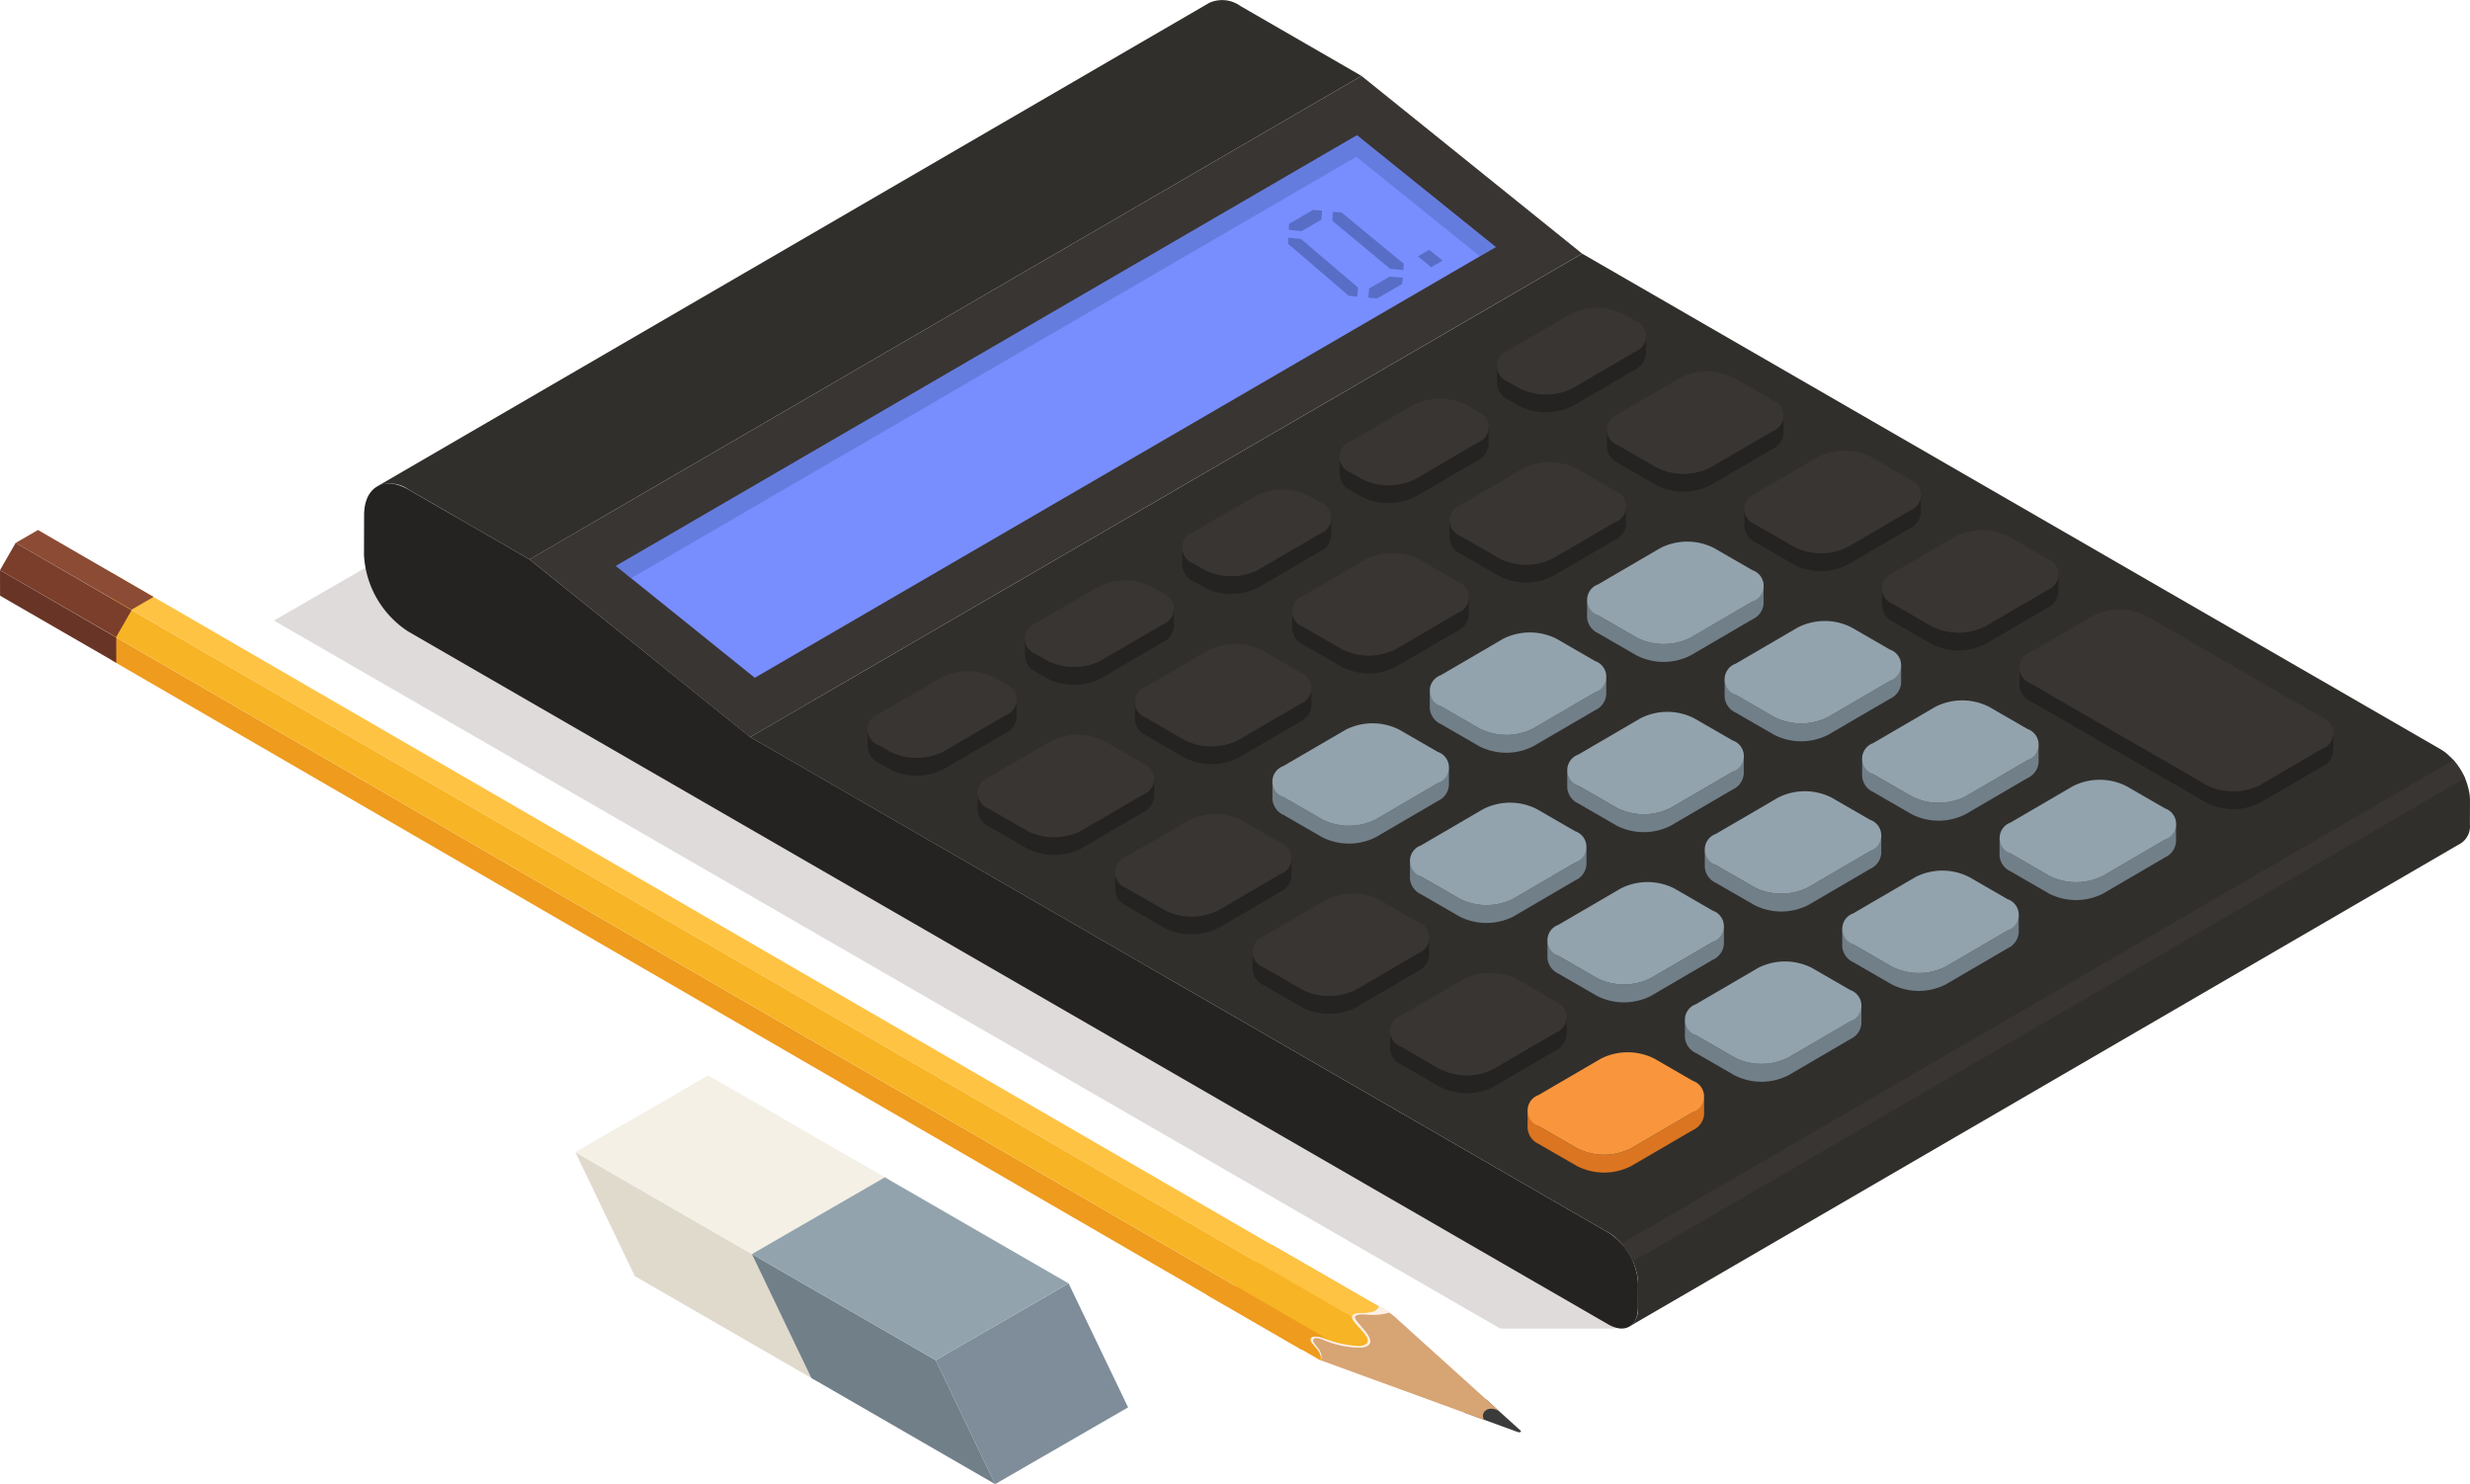 <svg xmlns="http://www.w3.org/2000/svg" xmlns:xlink="http://www.w3.org/1999/xlink" width="184.325" height="110.754" viewBox="0 0 184.325 110.754"><defs><linearGradient id="linear-gradient" x1="-221.62" y1="-65.852" x2="-221.62" y2="-65.442" gradientUnits="objectBoundingBox"><stop offset="0.253" stop-color="#3b3b3b"></stop><stop offset="0.426" stop-color="#636363"></stop><stop offset="0.579" stop-color="#545454"></stop><stop offset="0.732" stop-color="#3b3b3b"></stop></linearGradient><linearGradient id="linear-gradient-2" x1="-48.589" y1="0.279" x2="-48.46" y2="0.603" gradientUnits="objectBoundingBox"><stop offset="0" stop-color="#f5dfc1"></stop><stop offset="0.259" stop-color="#f4ddbf"></stop><stop offset="0.352" stop-color="#f1d9b8"></stop><stop offset="0.418" stop-color="#ebd1ac"></stop><stop offset="0.432" stop-color="#eacfa9"></stop><stop offset="0.523" stop-color="#e6c69e"></stop><stop offset="0.829" stop-color="#dbad7f"></stop><stop offset="1" stop-color="#d7a474"></stop></linearGradient><clipPath id="clip-path"><path id="Path_1338" data-name="Path 1338" d="M76.7,425.877a5.3,5.3,0,0,1,2.284,1.132l7.87,7.109-1.128.653L73.5,430.306c-.478-.339-1.22-.661-1.374-1.092l-1.653-3.553.559-.322Z" transform="translate(-70.471 -425.339)" fill="none"></path></clipPath></defs><g id="_1" data-name="1" transform="translate(-19.748 -374.069)"><path id="Path_1262" data-name="Path 1262" d="M49.34,392.92,30.606,403.736l91.507,52.832h8.633Z" transform="translate(9.585 16.642)" fill="#ada6a3" opacity="0.4"></path><g id="_1-2" data-name="1" transform="translate(46.911 374.069)"><g id="Group_264" data-name="Group 264"><g id="Group_263" data-name="Group 263" style="isolation: isolate"><path id="Path_1263" data-name="Path 1263" d="M99.132,374.523a2.333,2.333,0,0,0-2.352-.232l-62.087,36.08a2.333,2.333,0,0,1,2.352.232l9.026,5.21,62.086-36.08Z" transform="translate(-33.718 -374.069)" fill="#312f2c"></path><path id="Path_1264" data-name="Path 1264" d="M102.822,377.077l-62.086,36.08L57.2,426.419l62.086-36.08Z" transform="translate(-28.383 -371.413)" fill="#393532"></path><path id="Path_1265" data-name="Path 1265" d="M44.158,411.571l55.306-32.142,10.361,8.344-55.3,32.143Z" transform="translate(-25.362 -369.337)" fill="#788eff"></path><path id="Path_1266" data-name="Path 1266" d="M99.413,381.04l9.221,7.425,1.191-.692-10.361-8.344L44.158,411.571l1.14.918Z" transform="translate(-25.362 -369.337)" fill="#4a62af" opacity="0.4" style="mix-blend-mode: multiply;isolation: isolate"></path><path id="Path_1267" data-name="Path 1267" d="M177.735,424.161c-.013-.058-.024-.117-.041-.177a4.625,4.625,0,0,0-.245-.725,5.914,5.914,0,0,0-.337-.631c-.038-.06-.075-.117-.115-.175a5.178,5.178,0,0,0-.32-.429c-.028-.034-.051-.073-.079-.105-.143-.151-.239-.243-.339-.333-.049-.045-.094-.094-.145-.137a3.5,3.5,0,0,0-.471-.333l-64.074-36.993L49.482,420.2l64.074,36.993a3.4,3.4,0,0,1,.471.333c.051.041.1.09.145.136.1.09.2.185.29.286.045.049.085.1.128.154a5.3,5.3,0,0,1,.322.429c.038.058.077.115.115.175a5.607,5.607,0,0,1,.316.593,4.746,4.746,0,0,1,.265.763c.015.058.028.119.041.177a3.454,3.454,0,0,1,.087.719l-.006,1.826a1.527,1.527,0,0,1-.638,1.4l62.087-36.08a1.532,1.532,0,0,0,.638-1.4l.006-1.826A3.462,3.462,0,0,0,177.735,424.161Z" transform="translate(-20.662 -365.195)" fill="#312f2c"></path><path id="Path_1268" data-name="Path 1268" d="M146.107,404.2,84.02,440.276a5.252,5.252,0,0,1,.849,1.335l62.087-36.078A5.283,5.283,0,0,0,146.107,404.2Z" transform="translate(9.828 -347.473)" fill="#393532"></path><path id="Path_1269" data-name="Path 1269" d="M127.069,449.151,63,412.158,46.528,398.9l-9.026-5.21c-1.832-1.058-3.314-.2-3.319,1.9l-.008,2.965a7.265,7.265,0,0,0,3.3,5.722l89.578,51.719c1.2.695,2.19.134,2.193-1.25l.006-1.826A4.809,4.809,0,0,0,127.069,449.151Z" transform="translate(-34.175 -357.152)" fill="#252321"></path></g><path id="Path_1270" data-name="Path 1270" d="M76.026,388.182l-.051.68-.651-.068L70.8,384.915l.024-.457.945.1C74.122,386.563,73.653,386.164,76.026,388.182ZM73.3,383.116l.036-.674-.657-.057-1.8,1.045-.026.452.951.1Zm.808.087,4.317,3.589.983.088.034-.469-4.635-3.82-.663-.066Zm2.739,5.055-.051.682.65.06,1.873-1.083.049-.465-.975-.088Zm3.647-2.4.992.811.853-.493-1-.808Z" transform="translate(-1.845 -366.727)" fill="#4a62af" opacity="0.7" style="mix-blend-mode: multiply;isolation: isolate"></path></g><g id="Group_357" data-name="Group 357" transform="translate(37.581 22.976)"><g id="Group_280" data-name="Group 280" transform="translate(46.965)"><g id="Group_267" data-name="Group 267" transform="translate(38.991 22.511)"><g id="Group_265" data-name="Group 265" transform="translate(0 4.34)"><path id="Path_1271" data-name="Path 1271" d="M122.387,406.573l-4.635,2.706a4.443,4.443,0,0,1-4.012-.006L100.624,401.7a1.414,1.414,0,0,1-.832-1.167l0,1.335a1.416,1.416,0,0,0,.832,1.167l13.116,7.571a4.443,4.443,0,0,0,4.012.008l4.635-2.706a1.412,1.412,0,0,0,.825-1.156l0-1.335A1.408,1.408,0,0,1,122.387,406.573Z" transform="translate(-99.788 -400.533)" fill="#252321"></path></g><g id="Group_266" data-name="Group 266" transform="translate(0.003)"><path id="Path_1272" data-name="Path 1272" d="M122.373,406.279l-13.116-7.573a4.422,4.422,0,0,0-4.01.006l-4.637,2.706a1.226,1.226,0,0,0,.013,2.318l13.116,7.573a4.443,4.443,0,0,0,4.012.006l4.635-2.706A1.231,1.231,0,0,0,122.373,406.279Z" transform="translate(-99.79 -398.228)" fill="#393532"></path></g></g><g id="Group_270" data-name="Group 270" transform="translate(28.73 16.588)"><g id="Group_268" data-name="Group 268" transform="translate(0 3.306)"><path id="Path_1273" data-name="Path 1273" d="M106.687,397.994l-4.635,2.706a4.449,4.449,0,0,1-4.012-.008l-2.864-1.653a1.419,1.419,0,0,1-.834-1.167l0,1.333a1.411,1.411,0,0,0,.832,1.167l2.866,1.655a4.443,4.443,0,0,0,4.012.006l4.635-2.706a1.412,1.412,0,0,0,.825-1.156l0-1.333A1.413,1.413,0,0,1,106.687,397.994Z" transform="translate(-94.338 -396.838)" fill="#252321"></path></g><g id="Group_269" data-name="Group 269" transform="translate(0.004)"><path id="Path_1274" data-name="Path 1274" d="M106.672,397.213l-2.864-1.653a4.426,4.426,0,0,0-4.012.006l-4.637,2.706a1.226,1.226,0,0,0,.015,2.318l2.864,1.653a4.449,4.449,0,0,0,4.012.008l4.635-2.706A1.233,1.233,0,0,0,106.672,397.213Z" transform="translate(-94.34 -395.082)" fill="#393532"></path></g></g><g id="Group_273" data-name="Group 273" transform="translate(18.47 10.662)"><g id="Group_271" data-name="Group 271" transform="translate(0 3.306)"><path id="Path_1275" data-name="Path 1275" d="M101.238,394.847,96.6,397.553a4.439,4.439,0,0,1-4.01-.006l-2.866-1.655a1.414,1.414,0,0,1-.834-1.167l0,1.335a1.412,1.412,0,0,0,.832,1.167l2.864,1.653a4.443,4.443,0,0,0,4.012.008l4.637-2.706a1.406,1.406,0,0,0,.823-1.156l0-1.335A1.408,1.408,0,0,1,101.238,394.847Z" transform="translate(-88.889 -393.691)" fill="#252321"></path></g><g id="Group_272" data-name="Group 272" transform="translate(0.003)"><path id="Path_1276" data-name="Path 1276" d="M101.224,394.068l-2.866-1.655a4.426,4.426,0,0,0-4.012.006l-4.635,2.706a1.226,1.226,0,0,0,.013,2.318l2.866,1.655a4.439,4.439,0,0,0,4.01.006l4.637-2.706A1.232,1.232,0,0,0,101.224,394.068Z" transform="translate(-88.891 -391.935)" fill="#393532"></path></g></g><g id="Group_276" data-name="Group 276" transform="translate(8.209 4.739)"><g id="Group_274" data-name="Group 274" transform="translate(0 3.306)"><path id="Path_1277" data-name="Path 1277" d="M95.788,391.7l-4.637,2.706a4.439,4.439,0,0,1-4.01-.008l-2.866-1.653a1.416,1.416,0,0,1-.832-1.167l0,1.335a1.411,1.411,0,0,0,.832,1.165l2.866,1.655a4.439,4.439,0,0,0,4.01.006l4.637-2.706a1.408,1.408,0,0,0,.825-1.156l0-1.333A1.406,1.406,0,0,1,95.788,391.7Z" transform="translate(-83.439 -390.545)" fill="#252321"></path></g><g id="Group_275" data-name="Group 275" transform="translate(0.003)"><path id="Path_1278" data-name="Path 1278" d="M95.774,390.92l-2.866-1.653a4.422,4.422,0,0,0-4.01.006l-4.637,2.706a1.226,1.226,0,0,0,.013,2.318l2.866,1.653a4.439,4.439,0,0,0,4.01.008l4.637-2.706A1.233,1.233,0,0,0,95.774,390.92Z" transform="translate(-83.441 -388.789)" fill="#393532"></path></g></g><g id="Group_279" data-name="Group 279"><g id="Group_277" data-name="Group 277" transform="translate(0 2.12)"><path id="Path_1279" data-name="Path 1279" d="M89.376,388.554l-4.635,2.706a4.443,4.443,0,0,1-4.012-.006l-.811-.469a1.419,1.419,0,0,1-.834-1.167l0,1.335a1.414,1.414,0,0,0,.834,1.165l.811.471a4.445,4.445,0,0,0,4.01.006l4.637-2.706a1.413,1.413,0,0,0,.825-1.156l0-1.335A1.408,1.408,0,0,1,89.376,388.554Z" transform="translate(-79.079 -387.398)" fill="#252321"></path></g><g id="Group_278" data-name="Group 278" transform="translate(0.004)"><path id="Path_1280" data-name="Path 1280" d="M89.361,387.219l-.811-.469a4.426,4.426,0,0,0-4.012.006L79.9,389.461a1.225,1.225,0,0,0,.013,2.318l.811.469a4.443,4.443,0,0,0,4.012.006l4.635-2.706A1.232,1.232,0,0,0,89.361,387.219Z" transform="translate(-79.081 -386.272)" fill="#393532"></path></g></g></g><g id="Group_299" data-name="Group 299" transform="translate(35.224 6.778)"><g id="Group_283" data-name="Group 283" transform="translate(49.252 28.436)"><g id="Group_281" data-name="Group 281" transform="translate(0 3.306)"><path id="Path_1281" data-name="Path 1281" d="M111.351,407.887l-4.637,2.706a4.449,4.449,0,0,1-4.012-.006l-2.864-1.655A1.419,1.419,0,0,1,99,407.765l0,1.335a1.408,1.408,0,0,0,.832,1.165l2.864,1.655a4.443,4.443,0,0,0,4.012.006l4.637-2.706a1.405,1.405,0,0,0,.823-1.156l0-1.333A1.406,1.406,0,0,1,111.351,407.887Z" transform="translate(-99.002 -406.731)" fill="#717f89"></path></g><g id="Group_282" data-name="Group 282" transform="translate(0.003)"><path id="Path_1282" data-name="Path 1282" d="M111.337,407.108l-2.866-1.655a4.425,4.425,0,0,0-4.012.006l-4.635,2.706a1.226,1.226,0,0,0,.013,2.318l2.864,1.655a4.449,4.449,0,0,0,4.012.006l4.637-2.706A1.232,1.232,0,0,0,111.337,407.108Z" transform="translate(-99.004 -404.975)" fill="#92a3ad"></path></g></g><g id="Group_286" data-name="Group 286" transform="translate(38.991 22.512)"><g id="Group_284" data-name="Group 284" transform="translate(0 3.306)"><path id="Path_1283" data-name="Path 1283" d="M105.9,404.739l-4.637,2.706a4.439,4.439,0,0,1-4.01-.006l-2.866-1.655a1.411,1.411,0,0,1-.832-1.165l0,1.333a1.414,1.414,0,0,0,.832,1.167l2.866,1.655a4.439,4.439,0,0,0,4.01.006l4.637-2.706a1.406,1.406,0,0,0,.823-1.156l0-1.333A1.4,1.4,0,0,1,105.9,404.739Z" transform="translate(-93.552 -403.585)" fill="#717f89"></path></g><g id="Group_285" data-name="Group 285" transform="translate(0.003)"><path id="Path_1284" data-name="Path 1284" d="M105.887,403.96l-2.866-1.653a4.422,4.422,0,0,0-4.01.006l-4.637,2.706a1.225,1.225,0,0,0,.013,2.316l2.866,1.655a4.439,4.439,0,0,0,4.01.006l4.637-2.706A1.232,1.232,0,0,0,105.887,403.96Z" transform="translate(-93.554 -401.829)" fill="#92a3ad"></path></g></g><g id="Group_289" data-name="Group 289" transform="translate(28.73 16.587)"><g id="Group_287" data-name="Group 287" transform="translate(0 3.306)"><path id="Path_1285" data-name="Path 1285" d="M100.451,401.594,95.816,404.3a4.443,4.443,0,0,1-4.012-.006l-2.866-1.655a1.414,1.414,0,0,1-.832-1.167l0,1.335a1.416,1.416,0,0,0,.832,1.167l2.866,1.653a4.443,4.443,0,0,0,4.012.006l4.635-2.7a1.412,1.412,0,0,0,.825-1.156l0-1.335A1.412,1.412,0,0,1,100.451,401.594Z" transform="translate(-88.102 -400.438)" fill="#717f89"></path></g><g id="Group_288" data-name="Group 288" transform="translate(0.003)"><path id="Path_1286" data-name="Path 1286" d="M100.437,400.815l-2.866-1.655a4.422,4.422,0,0,0-4.01.006l-4.637,2.706a1.226,1.226,0,0,0,.013,2.318l2.866,1.655a4.443,4.443,0,0,0,4.012.006l4.635-2.706A1.232,1.232,0,0,0,100.437,400.815Z" transform="translate(-88.104 -398.682)" fill="#92a3ad"></path></g></g><g id="Group_292" data-name="Group 292" transform="translate(18.468 10.664)"><g id="Group_290" data-name="Group 290" transform="translate(0 3.306)"><path id="Path_1287" data-name="Path 1287" d="M95,398.448l-4.637,2.706a4.443,4.443,0,0,1-4.012-.008l-2.864-1.653a1.419,1.419,0,0,1-.834-1.167l0,1.333a1.414,1.414,0,0,0,.834,1.167l2.864,1.655a4.443,4.443,0,0,0,4.012.006L95,399.781a1.413,1.413,0,0,0,.825-1.156l0-1.333A1.414,1.414,0,0,1,95,398.448Z" transform="translate(-82.652 -397.292)" fill="#717f89"></path></g><g id="Group_291" data-name="Group 291" transform="translate(0.004)"><path id="Path_1288" data-name="Path 1288" d="M94.988,397.667l-2.866-1.653a4.425,4.425,0,0,0-4.012.006l-4.635,2.706a1.226,1.226,0,0,0,.013,2.318l2.864,1.653a4.443,4.443,0,0,0,4.012.008L95,400A1.233,1.233,0,0,0,94.988,397.667Z" transform="translate(-82.654 -395.536)" fill="#92a3ad"></path></g></g><g id="Group_295" data-name="Group 295" transform="translate(8.209 4.739)"><g id="Group_293" data-name="Group 293" transform="translate(0 3.306)"><path id="Path_1289" data-name="Path 1289" d="M89.552,395.3l-4.637,2.706A4.439,4.439,0,0,1,80.9,398l-2.866-1.655a1.414,1.414,0,0,1-.834-1.165l0,1.333a1.416,1.416,0,0,0,.832,1.167l2.866,1.653a4.439,4.439,0,0,0,4.01.008l4.637-2.706a1.406,1.406,0,0,0,.823-1.156l0-1.335A1.4,1.4,0,0,1,89.552,395.3Z" transform="translate(-77.203 -394.145)" fill="#252321"></path></g><g id="Group_294" data-name="Group 294" transform="translate(0.003)"><path id="Path_1290" data-name="Path 1290" d="M89.538,394.522l-2.866-1.655a4.416,4.416,0,0,0-4.01.008l-4.637,2.706a1.225,1.225,0,0,0,.013,2.316l2.866,1.655a4.439,4.439,0,0,0,4.01.006l4.637-2.706A1.232,1.232,0,0,0,89.538,394.522Z" transform="translate(-77.205 -392.389)" fill="#393532"></path></g></g><g id="Group_298" data-name="Group 298"><g id="Group_296" data-name="Group 296" transform="translate(0 2.121)"><path id="Path_1291" data-name="Path 1291" d="M83.14,392.155,78.5,394.861a4.445,4.445,0,0,1-4.01-.006l-.813-.471a1.415,1.415,0,0,1-.832-1.165l0,1.333a1.414,1.414,0,0,0,.832,1.167l.813.469a4.439,4.439,0,0,0,4.01.006l4.637-2.706a1.408,1.408,0,0,0,.825-1.156l0-1.333A1.413,1.413,0,0,1,83.14,392.155Z" transform="translate(-72.843 -390.999)" fill="#252321"></path></g><g id="Group_297" data-name="Group 297" transform="translate(0.003)"><path id="Path_1292" data-name="Path 1292" d="M83.125,390.821l-.811-.471a4.42,4.42,0,0,0-4.012.007l-4.637,2.706a1.225,1.225,0,0,0,.013,2.316l.813.471a4.445,4.445,0,0,0,4.01.006l4.637-2.706A1.232,1.232,0,0,0,83.125,390.821Z" transform="translate(-72.845 -389.872)" fill="#393532"></path></g></g></g><g id="Group_318" data-name="Group 318" transform="translate(23.482 13.558)"><g id="Group_302" data-name="Group 302" transform="translate(49.25 28.434)"><g id="Group_300" data-name="Group 300" transform="translate(0 3.306)"><path id="Path_1293" data-name="Path 1293" d="M105.116,411.487l-4.637,2.706a4.443,4.443,0,0,1-4.012-.006L93.6,412.532a1.414,1.414,0,0,1-.834-1.165l0,1.333a1.419,1.419,0,0,0,.834,1.167l2.864,1.653a4.443,4.443,0,0,0,4.012.008l4.637-2.706a1.414,1.414,0,0,0,.823-1.156l0-1.335A1.409,1.409,0,0,1,105.116,411.487Z" transform="translate(-92.765 -410.331)" fill="#717f89"></path></g><g id="Group_301" data-name="Group 301" transform="translate(0.004)"><path id="Path_1294" data-name="Path 1294" d="M105.1,410.708l-2.866-1.655a4.419,4.419,0,0,0-4.012.008l-4.635,2.706a1.224,1.224,0,0,0,.013,2.316l2.864,1.655a4.443,4.443,0,0,0,4.012.006l4.637-2.706A1.232,1.232,0,0,0,105.1,410.708Z" transform="translate(-92.767 -408.575)" fill="#92a3ad"></path></g></g><g id="Group_305" data-name="Group 305" transform="translate(38.991 22.511)"><g id="Group_303" data-name="Group 303" transform="translate(0 3.306)"><path id="Path_1295" data-name="Path 1295" d="M99.665,408.341l-4.637,2.706a4.445,4.445,0,0,1-4.01-.006l-2.866-1.655a1.414,1.414,0,0,1-.832-1.167l0,1.335a1.408,1.408,0,0,0,.832,1.165l2.866,1.655a4.439,4.439,0,0,0,4.01.006l4.637-2.706a1.4,1.4,0,0,0,.823-1.156l0-1.333A1.406,1.406,0,0,1,99.665,408.341Z" transform="translate(-87.316 -407.185)" fill="#717f89"></path></g><g id="Group_304" data-name="Group 304" transform="translate(0.003)"><path id="Path_1296" data-name="Path 1296" d="M99.651,407.56l-2.866-1.653a4.421,4.421,0,0,0-4.01.006l-4.637,2.706a1.226,1.226,0,0,0,.013,2.318l2.866,1.655a4.445,4.445,0,0,0,4.01.006l4.637-2.706A1.233,1.233,0,0,0,99.651,407.56Z" transform="translate(-87.318 -405.429)" fill="#92a3ad"></path></g></g><g id="Group_308" data-name="Group 308" transform="translate(28.73 16.588)"><g id="Group_306" data-name="Group 306" transform="translate(0 3.306)"><path id="Path_1297" data-name="Path 1297" d="M94.215,405.2l-4.637,2.7a4.439,4.439,0,0,1-4.01-.006L82.7,406.24a1.416,1.416,0,0,1-.832-1.167l0,1.333a1.414,1.414,0,0,0,.832,1.167l2.866,1.655a4.445,4.445,0,0,0,4.01.006l4.637-2.706a1.412,1.412,0,0,0,.825-1.156l0-1.333A1.412,1.412,0,0,1,94.215,405.2Z" transform="translate(-81.866 -404.039)" fill="#717f89"></path></g><g id="Group_307" data-name="Group 307" transform="translate(0.003)"><path id="Path_1298" data-name="Path 1298" d="M94.2,404.414l-2.866-1.653a4.422,4.422,0,0,0-4.01.006l-4.637,2.706a1.226,1.226,0,0,0,.013,2.318l2.866,1.653a4.439,4.439,0,0,0,4.01.006l4.637-2.7A1.233,1.233,0,0,0,94.2,404.414Z" transform="translate(-81.868 -402.283)" fill="#92a3ad"></path></g></g><g id="Group_311" data-name="Group 311" transform="translate(18.468 10.662)"><g id="Group_309" data-name="Group 309" transform="translate(0 3.306)"><path id="Path_1299" data-name="Path 1299" d="M88.765,402.048l-4.635,2.706a4.443,4.443,0,0,1-4.012-.006l-2.866-1.655a1.414,1.414,0,0,1-.832-1.167l0,1.335a1.419,1.419,0,0,0,.834,1.167l2.864,1.653a4.443,4.443,0,0,0,4.012.006l4.635-2.7a1.413,1.413,0,0,0,.825-1.156l0-1.335A1.412,1.412,0,0,1,88.765,402.048Z" transform="translate(-76.416 -400.892)" fill="#717f89"></path></g><g id="Group_310" data-name="Group 310" transform="translate(0.004)"><path id="Path_1300" data-name="Path 1300" d="M88.751,401.269l-2.864-1.655a4.425,4.425,0,0,0-4.012.006l-4.635,2.706a1.226,1.226,0,0,0,.011,2.318l2.866,1.655a4.443,4.443,0,0,0,4.012.006l4.635-2.706A1.231,1.231,0,0,0,88.751,401.269Z" transform="translate(-76.418 -399.136)" fill="#92a3ad"></path></g></g><g id="Group_314" data-name="Group 314" transform="translate(8.207 4.739)"><g id="Group_312" data-name="Group 312" transform="translate(0 3.306)"><path id="Path_1301" data-name="Path 1301" d="M83.317,398.9l-4.637,2.706a4.443,4.443,0,0,1-4.012-.008L71.8,399.947a1.419,1.419,0,0,1-.834-1.167l0,1.335a1.414,1.414,0,0,0,.834,1.165l2.866,1.655a4.439,4.439,0,0,0,4.01.006l4.637-2.706a1.41,1.41,0,0,0,.823-1.156l0-1.333A1.406,1.406,0,0,1,83.317,398.9Z" transform="translate(-70.966 -397.746)" fill="#252321"></path></g><g id="Group_313" data-name="Group 313" transform="translate(0.005)"><path id="Path_1302" data-name="Path 1302" d="M83.3,398.121l-2.866-1.653a4.422,4.422,0,0,0-4.01.006l-4.637,2.706A1.226,1.226,0,0,0,71.8,401.5l2.864,1.653a4.443,4.443,0,0,0,4.012.008l4.637-2.706A1.233,1.233,0,0,0,83.3,398.121Z" transform="translate(-70.969 -395.99)" fill="#393532"></path></g></g><g id="Group_317" data-name="Group 317"><g id="Group_315" data-name="Group 315" transform="translate(0 2.12)"><path id="Path_1303" data-name="Path 1303" d="M76.9,395.755l-4.637,2.706a4.439,4.439,0,0,1-4.01-.006l-.813-.469a1.416,1.416,0,0,1-.832-1.167l0,1.335a1.411,1.411,0,0,0,.832,1.165l.813.469a4.439,4.439,0,0,0,4.01.008L76.9,397.09a1.406,1.406,0,0,0,.823-1.156l.006-1.335A1.408,1.408,0,0,1,76.9,395.755Z" transform="translate(-66.607 -394.599)" fill="#252321"></path></g><g id="Group_316" data-name="Group 316" transform="translate(0.003)"><path id="Path_1304" data-name="Path 1304" d="M76.889,394.42l-.813-.469a4.421,4.421,0,0,0-4.01.006l-4.637,2.706a1.226,1.226,0,0,0,.013,2.318l.813.469a4.439,4.439,0,0,0,4.01.006l4.637-2.706A1.232,1.232,0,0,0,76.889,394.42Z" transform="translate(-66.609 -393.473)" fill="#393532"></path></g></g></g><g id="Group_337" data-name="Group 337" transform="translate(11.741 20.336)"><g id="Group_321" data-name="Group 321" transform="translate(49.25 28.436)"><g id="Group_319" data-name="Group 319" transform="translate(0 3.306)"><path id="Path_1305" data-name="Path 1305" d="M98.878,415.088l-4.635,2.706a4.443,4.443,0,0,1-4.012-.008l-2.864-1.653a1.415,1.415,0,0,1-.834-1.167l0,1.335a1.415,1.415,0,0,0,.832,1.165l2.866,1.655a4.443,4.443,0,0,0,4.012.006l4.635-2.706a1.41,1.41,0,0,0,.825-1.156l0-1.333A1.412,1.412,0,0,1,98.878,415.088Z" transform="translate(-86.529 -413.932)" fill="#717f89"></path></g><g id="Group_320" data-name="Group 320" transform="translate(0.004)"><path id="Path_1306" data-name="Path 1306" d="M98.863,414.307,96,412.654a4.425,4.425,0,0,0-4.012.006l-4.635,2.706a1.225,1.225,0,0,0,.013,2.318l2.864,1.653a4.443,4.443,0,0,0,4.012.008l4.635-2.706A1.233,1.233,0,0,0,98.863,414.307Z" transform="translate(-86.531 -412.176)" fill="#92a3ad"></path></g></g><g id="Group_324" data-name="Group 324" transform="translate(38.989 22.511)"><g id="Group_322" data-name="Group 322" transform="translate(0 3.306)"><path id="Path_1307" data-name="Path 1307" d="M93.43,411.941l-4.637,2.706a4.439,4.439,0,0,1-4.01-.006l-2.866-1.655a1.414,1.414,0,0,1-.834-1.165l0,1.333a1.419,1.419,0,0,0,.834,1.167l2.864,1.653a4.443,4.443,0,0,0,4.012.008l4.637-2.706a1.41,1.41,0,0,0,.823-1.156l0-1.335A1.4,1.4,0,0,1,93.43,411.941Z" transform="translate(-81.079 -410.785)" fill="#717f89"></path></g><g id="Group_323" data-name="Group 323" transform="translate(0.005)"><path id="Path_1308" data-name="Path 1308" d="M93.415,411.162l-2.866-1.655a4.416,4.416,0,0,0-4.01.008L81.9,412.22a1.225,1.225,0,0,0,.013,2.316l2.866,1.655a4.439,4.439,0,0,0,4.01.006l4.637-2.706A1.232,1.232,0,0,0,93.415,411.162Z" transform="translate(-81.082 -409.029)" fill="#92a3ad"></path></g></g><g id="Group_327" data-name="Group 327" transform="translate(28.73 16.587)"><g id="Group_325" data-name="Group 325" transform="translate(0 3.306)"><path id="Path_1309" data-name="Path 1309" d="M87.979,408.8,83.342,411.5a4.445,4.445,0,0,1-4.01-.006l-2.866-1.655a1.414,1.414,0,0,1-.832-1.167l0,1.335a1.411,1.411,0,0,0,.832,1.165l2.866,1.655a4.439,4.439,0,0,0,4.01.006l4.637-2.706a1.4,1.4,0,0,0,.823-1.156l.006-1.333A1.413,1.413,0,0,1,87.979,408.8Z" transform="translate(-75.63 -407.639)" fill="#717f89"></path></g><g id="Group_326" data-name="Group 326" transform="translate(0.003)"><path id="Path_1310" data-name="Path 1310" d="M87.965,408.016,85.1,406.361a4.421,4.421,0,0,0-4.01.006l-4.637,2.706a1.226,1.226,0,0,0,.013,2.318l2.866,1.655a4.445,4.445,0,0,0,4.01.006l4.637-2.706A1.232,1.232,0,0,0,87.965,408.016Z" transform="translate(-75.632 -405.883)" fill="#92a3ad"></path></g></g><g id="Group_330" data-name="Group 330" transform="translate(18.468 10.664)"><g id="Group_328" data-name="Group 328" transform="translate(0 3.306)"><path id="Path_1311" data-name="Path 1311" d="M82.529,405.647l-4.637,2.706a4.439,4.439,0,0,1-4.01-.006l-2.866-1.653a1.416,1.416,0,0,1-.832-1.167l0,1.333a1.411,1.411,0,0,0,.832,1.167l2.866,1.655a4.449,4.449,0,0,0,4.012.006l4.635-2.706a1.412,1.412,0,0,0,.825-1.156l0-1.333A1.408,1.408,0,0,1,82.529,405.647Z" transform="translate(-70.18 -404.493)" fill="#717f89"></path></g><g id="Group_329" data-name="Group 329" transform="translate(0.003)"><path id="Path_1312" data-name="Path 1312" d="M82.515,404.868l-2.864-1.653a4.426,4.426,0,0,0-4.012.006L71,405.926a1.226,1.226,0,0,0,.013,2.318L73.88,409.9a4.439,4.439,0,0,0,4.01.006l4.637-2.706A1.232,1.232,0,0,0,82.515,404.868Z" transform="translate(-70.182 -402.737)" fill="#92a3ad"></path></g></g><g id="Group_333" data-name="Group 333" transform="translate(8.207 4.739)"><g id="Group_331" data-name="Group 331" transform="translate(0 3.306)"><path id="Path_1313" data-name="Path 1313" d="M77.079,402.5l-4.635,2.706a4.443,4.443,0,0,1-4.012-.006l-2.864-1.655a1.414,1.414,0,0,1-.834-1.167l0,1.335a1.419,1.419,0,0,0,.834,1.167l2.864,1.653a4.443,4.443,0,0,0,4.012.006l4.637-2.7a1.414,1.414,0,0,0,.823-1.156l0-1.335A1.412,1.412,0,0,1,77.079,402.5Z" transform="translate(-64.73 -401.346)" fill="#252321"></path></g><g id="Group_332" data-name="Group 332" transform="translate(0.004)"><path id="Path_1314" data-name="Path 1314" d="M77.066,401.723,74.2,400.068a4.426,4.426,0,0,0-4.012.006l-4.635,2.706a1.225,1.225,0,0,0,.013,2.318l2.864,1.655a4.443,4.443,0,0,0,4.012.006l4.635-2.706A1.232,1.232,0,0,0,77.066,401.723Z" transform="translate(-64.732 -399.59)" fill="#393532"></path></g></g><g id="Group_336" data-name="Group 336"><g id="Group_334" data-name="Group 334" transform="translate(0 2.121)"><path id="Path_1315" data-name="Path 1315" d="M70.668,399.356l-4.637,2.706a4.439,4.439,0,0,1-4.01-.008l-.813-.469a1.411,1.411,0,0,1-.832-1.165l0,1.333a1.416,1.416,0,0,0,.832,1.167l.813.469a4.439,4.439,0,0,0,4.01.006l4.637-2.706a1.4,1.4,0,0,0,.823-1.156l0-1.333A1.406,1.406,0,0,1,70.668,399.356Z" transform="translate(-60.371 -398.2)" fill="#252321"></path></g><g id="Group_335" data-name="Group 335" transform="translate(0.003)"><path id="Path_1316" data-name="Path 1316" d="M70.653,398.02l-.813-.469a4.416,4.416,0,0,0-4.01.007l-4.637,2.7a1.226,1.226,0,0,0,.013,2.318l.813.469a4.439,4.439,0,0,0,4.01.008l4.637-2.706A1.233,1.233,0,0,0,70.653,398.02Z" transform="translate(-60.373 -397.073)" fill="#393532"></path></g></g></g><g id="Group_356" data-name="Group 356" transform="translate(0 27.116)"><g id="Group_340" data-name="Group 340" transform="translate(49.25 28.434)"><g id="Group_338" data-name="Group 338" transform="translate(0 3.306)"><path id="Path_1317" data-name="Path 1317" d="M92.642,418.688l-4.635,2.706a4.443,4.443,0,0,1-4.012-.006l-2.866-1.655a1.411,1.411,0,0,1-.832-1.165l0,1.333a1.416,1.416,0,0,0,.832,1.167l2.866,1.653a4.439,4.439,0,0,0,4.01.006l4.637-2.7a1.413,1.413,0,0,0,.825-1.156l0-1.335A1.41,1.41,0,0,1,92.642,418.688Z" transform="translate(-80.293 -417.532)" fill="#db7521"></path></g><g id="Group_339" data-name="Group 339" transform="translate(0.003)"><path id="Path_1318" data-name="Path 1318" d="M92.628,417.909l-2.864-1.655a4.426,4.426,0,0,0-4.012.006l-4.637,2.706a1.226,1.226,0,0,0,.013,2.318l2.866,1.655a4.443,4.443,0,0,0,4.012.006l4.635-2.706A1.232,1.232,0,0,0,92.628,417.909Z" transform="translate(-80.295 -415.776)" fill="#f9963d"></path></g></g><g id="Group_343" data-name="Group 343" transform="translate(38.989 22.511)"><g id="Group_341" data-name="Group 341" transform="translate(0 3.306)"><path id="Path_1319" data-name="Path 1319" d="M87.194,415.542l-4.637,2.706a4.443,4.443,0,0,1-4.012-.008l-2.864-1.653a1.419,1.419,0,0,1-.834-1.167l0,1.335a1.414,1.414,0,0,0,.834,1.165l2.864,1.655a4.443,4.443,0,0,0,4.012.006l4.635-2.706a1.408,1.408,0,0,0,.825-1.156l0-1.333A1.414,1.414,0,0,1,87.194,415.542Z" transform="translate(-74.843 -414.386)" fill="#252321"></path></g><g id="Group_342" data-name="Group 342" transform="translate(0.004)"><path id="Path_1320" data-name="Path 1320" d="M87.179,414.761l-2.866-1.653a4.425,4.425,0,0,0-4.012.006l-4.635,2.706a1.225,1.225,0,0,0,.013,2.318l2.864,1.653a4.443,4.443,0,0,0,4.012.008l4.637-2.706A1.233,1.233,0,0,0,87.179,414.761Z" transform="translate(-74.845 -412.63)" fill="#393532"></path></g></g><g id="Group_346" data-name="Group 346" transform="translate(28.73 16.586)"><g id="Group_344" data-name="Group 344" transform="translate(0 3.306)"><path id="Path_1321" data-name="Path 1321" d="M81.743,412.395,77.106,415.1a4.439,4.439,0,0,1-4.01-.006L70.23,413.44a1.414,1.414,0,0,1-.834-1.165l0,1.333a1.416,1.416,0,0,0,.832,1.167l2.866,1.655a4.444,4.444,0,0,0,4.01.006l4.637-2.706a1.406,1.406,0,0,0,.823-1.156l0-1.335A1.4,1.4,0,0,1,81.743,412.395Z" transform="translate(-69.394 -411.239)" fill="#252321"></path></g><g id="Group_345" data-name="Group 345" transform="translate(0.003)"><path id="Path_1322" data-name="Path 1322" d="M81.729,411.616l-2.866-1.655a4.416,4.416,0,0,0-4.01.008l-4.637,2.706a1.225,1.225,0,0,0,.013,2.316l2.866,1.655a4.439,4.439,0,0,0,4.01.006l4.637-2.706A1.232,1.232,0,0,0,81.729,411.616Z" transform="translate(-69.396 -409.483)" fill="#393532"></path></g></g><g id="Group_349" data-name="Group 349" transform="translate(18.468 10.662)"><g id="Group_347" data-name="Group 347" transform="translate(0 3.306)"><path id="Path_1323" data-name="Path 1323" d="M76.293,409.249l-4.637,2.706a4.445,4.445,0,0,1-4.01-.006l-2.866-1.655a1.414,1.414,0,0,1-.832-1.167l0,1.335a1.411,1.411,0,0,0,.832,1.165l2.866,1.655a4.439,4.439,0,0,0,4.01.006l4.637-2.706a1.408,1.408,0,0,0,.825-1.156l0-1.333A1.413,1.413,0,0,1,76.293,409.249Z" transform="translate(-63.944 -408.093)" fill="#252321"></path></g><g id="Group_348" data-name="Group 348" transform="translate(0.003)"><path id="Path_1324" data-name="Path 1324" d="M76.279,408.47l-2.866-1.655a4.422,4.422,0,0,0-4.01.006l-4.637,2.706a1.226,1.226,0,0,0,.013,2.318l2.866,1.655a4.445,4.445,0,0,0,4.01.006l4.637-2.706A1.232,1.232,0,0,0,76.279,408.47Z" transform="translate(-63.946 -406.337)" fill="#393532"></path></g></g><g id="Group_352" data-name="Group 352" transform="translate(8.207 4.739)"><g id="Group_350" data-name="Group 350" transform="translate(0 3.306)"><path id="Path_1325" data-name="Path 1325" d="M70.843,406.1l-4.635,2.706A4.443,4.443,0,0,1,62.2,408.8l-2.864-1.653a1.415,1.415,0,0,1-.834-1.167l0,1.333a1.411,1.411,0,0,0,.832,1.167l2.866,1.655a4.443,4.443,0,0,0,4.012.006l4.635-2.706a1.412,1.412,0,0,0,.825-1.156l0-1.333A1.408,1.408,0,0,1,70.843,406.1Z" transform="translate(-58.494 -404.947)" fill="#252321"></path></g><g id="Group_351" data-name="Group 351" transform="translate(0.004)"><path id="Path_1326" data-name="Path 1326" d="M70.828,405.322l-2.864-1.653a4.426,4.426,0,0,0-4.012.006l-4.637,2.706a1.226,1.226,0,0,0,.015,2.318l2.864,1.653a4.443,4.443,0,0,0,4.012.006l4.635-2.706A1.232,1.232,0,0,0,70.828,405.322Z" transform="translate(-58.496 -403.191)" fill="#393532"></path></g></g><g id="Group_355" data-name="Group 355"><g id="Group_353" data-name="Group 353" transform="translate(0 2.12)"><path id="Path_1327" data-name="Path 1327" d="M64.432,402.956l-4.637,2.706a4.439,4.439,0,0,1-4.01-.006l-.813-.469a1.412,1.412,0,0,1-.832-1.167l0,1.333a1.412,1.412,0,0,0,.832,1.167l.811.469a4.449,4.449,0,0,0,4.012.008l4.637-2.706a1.41,1.41,0,0,0,.823-1.156l0-1.335A1.408,1.408,0,0,1,64.432,402.956Z" transform="translate(-54.135 -401.8)" fill="#252321"></path></g><g id="Group_354" data-name="Group 354" transform="translate(0.003)"><path id="Path_1328" data-name="Path 1328" d="M64.417,401.621l-.813-.469a4.421,4.421,0,0,0-4.01.006l-4.637,2.706a1.226,1.226,0,0,0,.013,2.318l.813.469a4.439,4.439,0,0,0,4.01.006l4.637-2.706A1.232,1.232,0,0,0,64.417,401.621Z" transform="translate(-54.137 -400.674)" fill="#393532"></path></g></g></g></g></g><g id="Group_361" data-name="Group 361" transform="translate(19.748 413.62)"><path id="Path_1329" data-name="Path 1329" d="M79.438,429.543,82,431.859c.081.073-.066.158-.192.113L77.777,430.5Z" transform="translate(31.48 -364.648)" fill="url(#linear-gradient)"></path><g id="Group_360" data-name="Group 360"><path id="Path_1330" data-name="Path 1330" d="M24.181,401.136l88.839,51.473-.005-1.906-88.834-51.47Z" transform="translate(-15.835 -391.405)" fill="#ee9b1e"></path><path id="Path_1331" data-name="Path 1331" d="M28.419,401.687l.005,1.892-8.671-5.006-.005-1.906Z" transform="translate(-19.748 -393.671)" fill="#683426"></path><path id="Path_1332" data-name="Path 1332" d="M24.181,397.795V400.5l88.834,51.47,1.168-2.033Z" transform="translate(-15.835 -392.675)" fill="#f7b425"></path><path id="Path_1333" data-name="Path 1333" d="M19.748,397.62l1.168-2.033,8.656,5.012-1.161,2.022Z" transform="translate(-19.748 -394.624)" fill="#7a3e2b"></path><path id="Path_1334" data-name="Path 1334" d="M24.181,396.77V398.7l90,52.146,1.668-.963Z" transform="translate(-15.835 -393.58)" fill="#ffc343"></path><path id="Path_1335" data-name="Path 1335" d="M20.368,396.039l1.668-.963,8.625,4.994-1.656.956Z" transform="translate(-19.201 -395.076)" fill="#8c4b34"></path><path id="Path_1336" data-name="Path 1336" d="M71.03,425.339l5.1.247a8.242,8.242,0,0,1,2.852,1.423l7.87,7.109c-.93-.533-1.455.213-1.115.648-.013.006-12.244-4.46-12.244-4.46-.478-.339-1.22-.661-1.374-1.092l-1.653-3.553Z" transform="translate(25.03 -368.359)" fill="url(#linear-gradient-2)"></path><g id="Group_359" data-name="Group 359" transform="translate(95.501 56.98)"><g id="Group_358" data-name="Group 358" clip-path="url(#clip-path)"><path id="Path_1337" data-name="Path 1337" d="M73.772,430.486l-3.56-2.05,5.643-3.269,3.056,1.728c-1.286.424-2.131-.047-2.555.273-.4.3,2.25,2.026.5,2.361a7.09,7.09,0,0,1-2.986-.616c-.256-.081-.569-.162-.653,0C73.038,429.256,74.03,429.663,73.772,430.486Z" transform="translate(-70.7 -425.491)" fill="#fff0e5"></path></g></g><path id="Path_1339" data-name="Path 1339" d="M79.822,428c-.307.736-1.467.3-1.915.614-.629.433,2.329,2.09.5,2.359a8.34,8.34,0,0,1-2.873-.665c-.265-.068-.67-.109-.766.049-.249.42.875.874.712,1.663l-7.239-4.312,3.587-4.31Z" transform="translate(23.062 -370.068)" fill="#f7b425"></path></g><path id="Path_1340" data-name="Path 1340" d="M71.01,423.4l2.161,1.245,5.822,3.37c-.318.71-1.459.292-1.9.6a.182.182,0,0,0-.072.184l-7.851-4.545Z" transform="translate(23.879 -370.068)" fill="#ffc343"></path><path id="Path_1341" data-name="Path 1341" d="M69.747,425.042l6.87,3.978c-.169-.056-.339-.115-.493-.154-.265-.068-.67-.109-.766.049-.249.42.875.874.712,1.663l-8.5-4.888Z" transform="translate(22.473 -368.621)" fill="#ee9b1e"></path></g><g id="Group_362" data-name="Group 362" transform="translate(62.685 454.32)"><g id="Axonometric_Cube" data-name="Axonometric Cube"><path id="Cube_face_-_right" data-name="Cube face - right" d="M46.99,428.985,60.7,436.9l-4.437-9.251-13.713-7.917Z" transform="translate(-42.553 -414.007)" fill="#e0dacd"></path><path id="Cube_face_-_top" data-name="Cube face - top" d="M56.266,430.336l9.919-5.727-13.713-7.917-9.919,5.727Z" transform="translate(-42.553 -416.692)" fill="#f4f0e6"></path></g><g id="Axonometric_Cube-2" data-name="Axonometric Cube" transform="translate(13.177 7.607)"><path id="Cube_face_-_left" data-name="Cube face - left" d="M61.272,439.915l9.919-5.727-4.437-9.251-9.919,5.727Z" transform="translate(-43.122 -417.021)" fill="#7e8d99"></path><path id="Cube_face_-_right-2" data-name="Cube face - right" d="M53.988,433.025,67.7,440.942l-4.437-9.251-13.713-7.917Z" transform="translate(-49.551 -418.048)" fill="#717f89"></path><path id="Cube_face_-_top-2" data-name="Cube face - top" d="M63.264,434.377l9.919-5.727-13.713-7.917-9.919,5.727Z" transform="translate(-49.551 -420.733)" fill="#92a3ad"></path></g></g></g></svg>